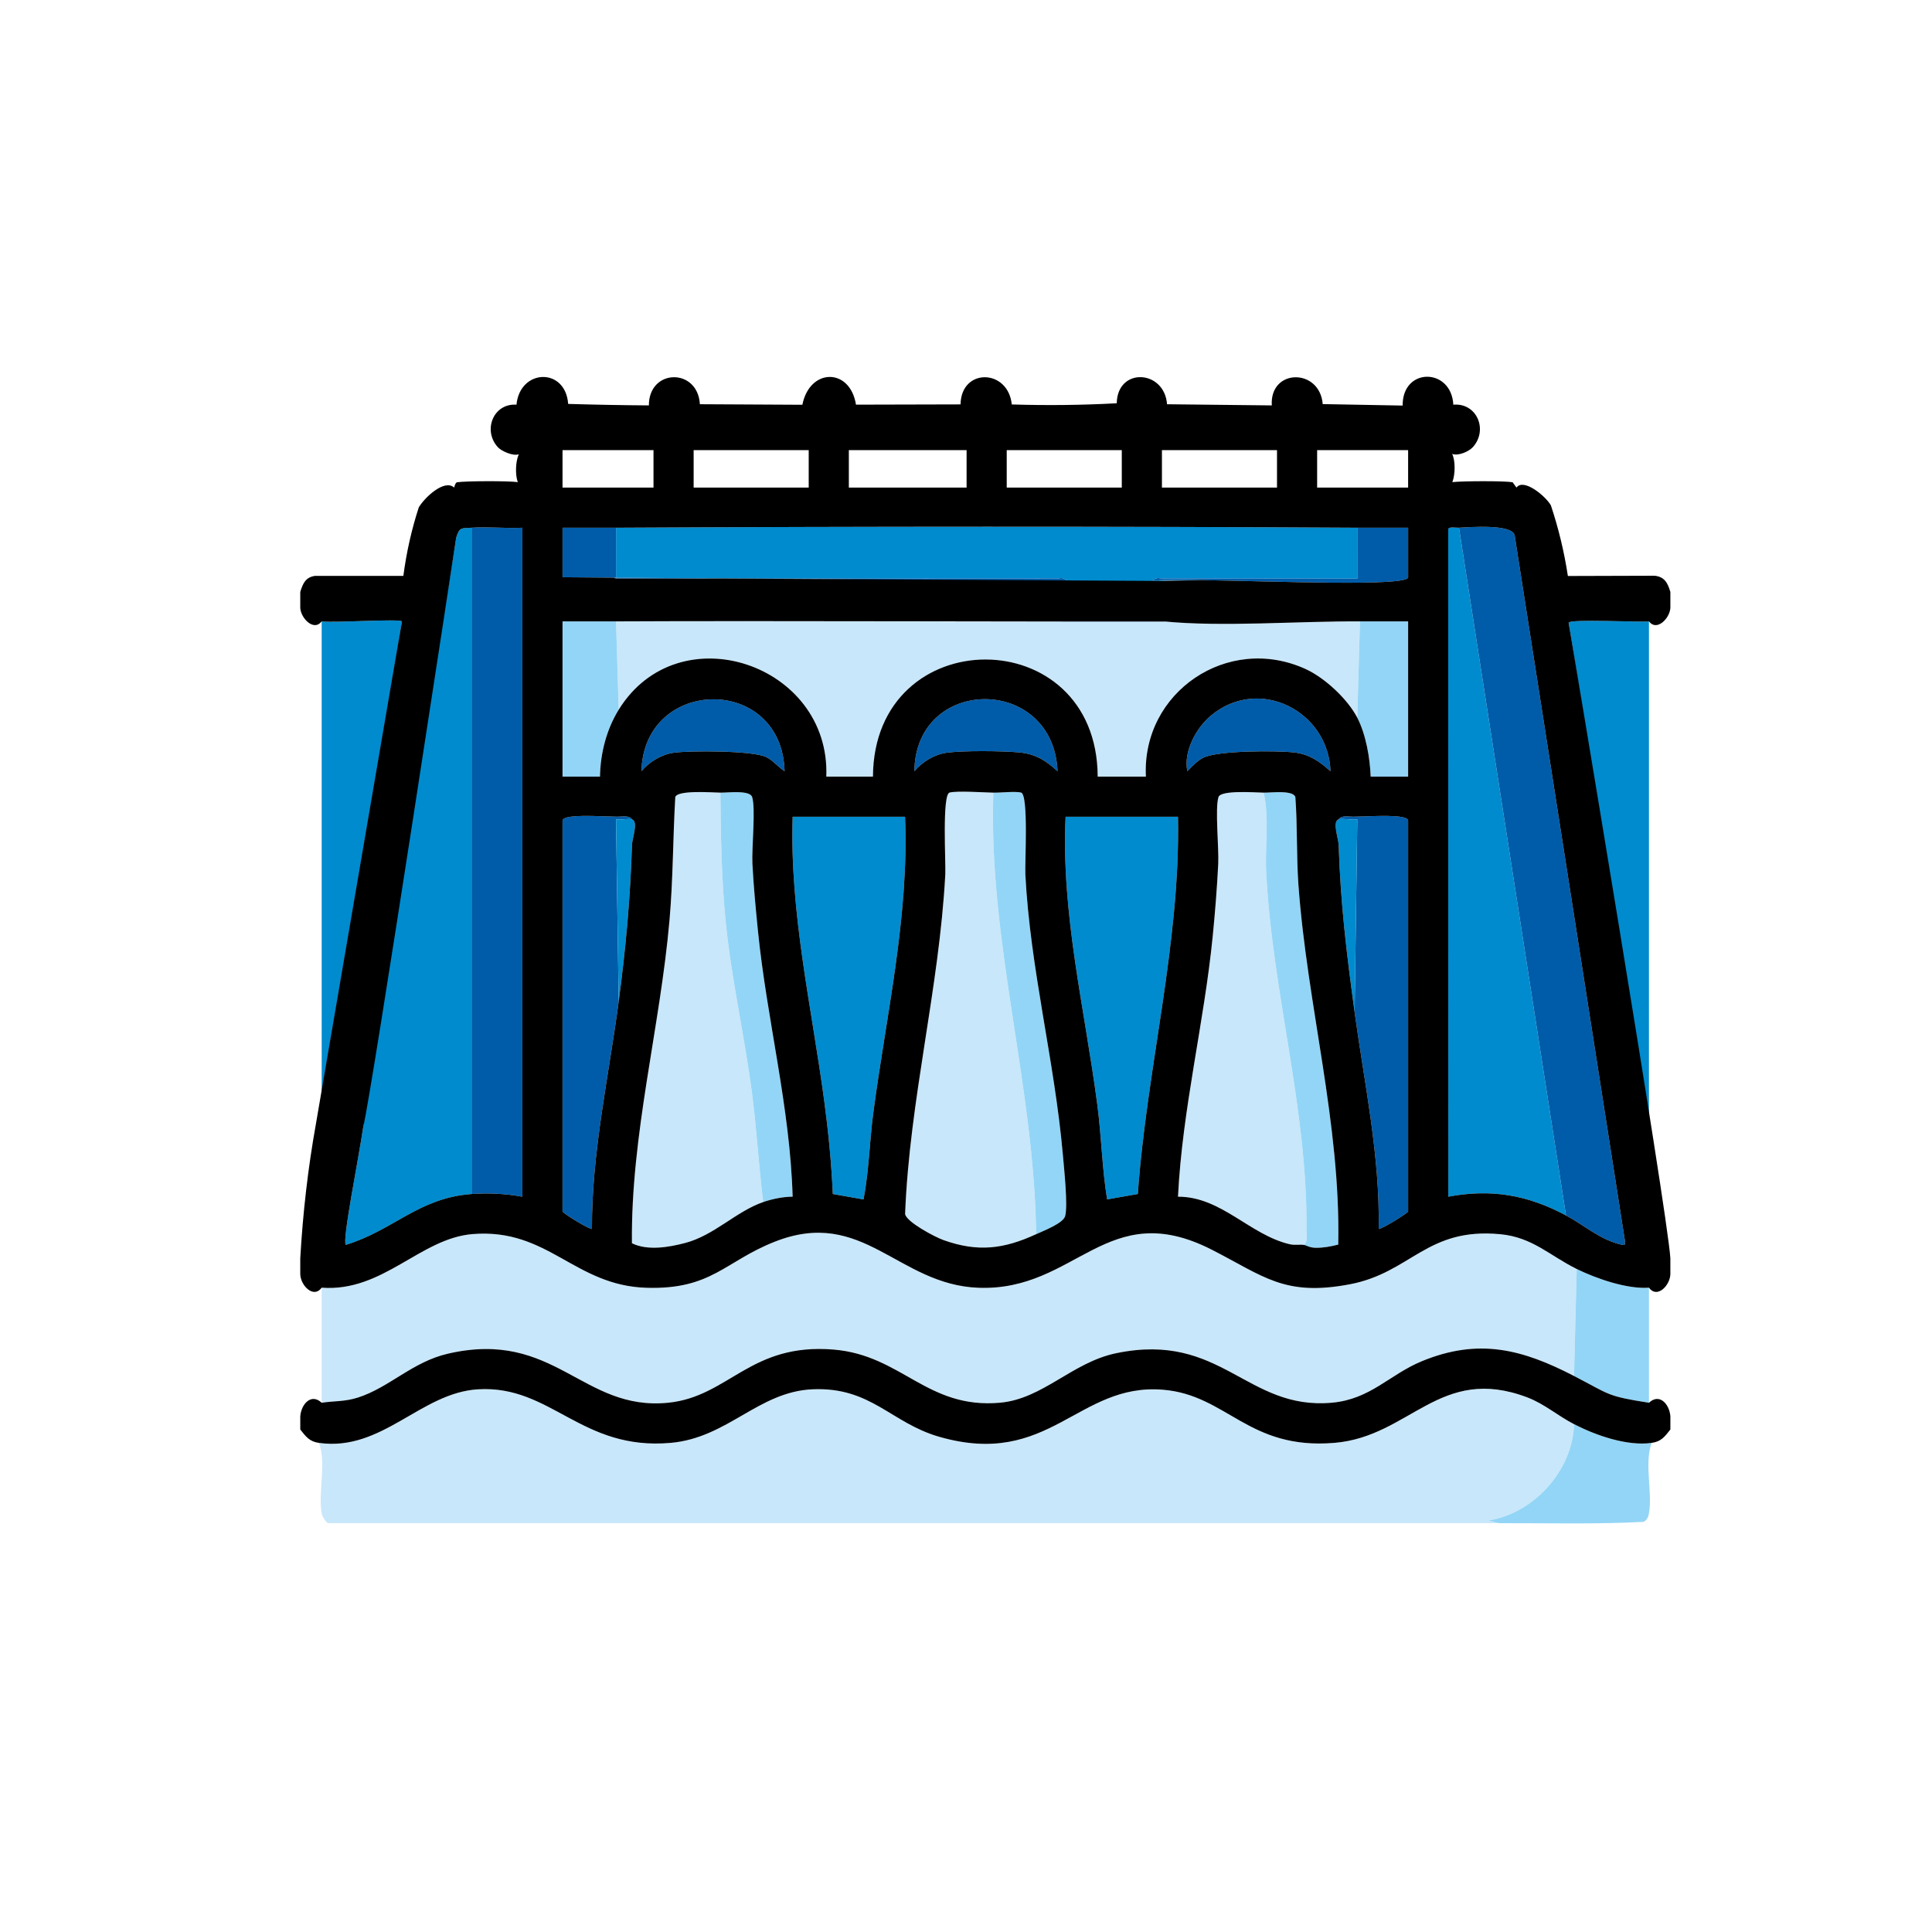 <?xml version="1.0" encoding="UTF-8"?>
<svg id="Capa_1" xmlns="http://www.w3.org/2000/svg" version="1.1" viewBox="0 0 800 800">
  <!-- Generator: Adobe Illustrator 29.2.1, SVG Export Plug-In . SVG Version: 2.1.0 Build 116)  -->
  <path d="M185.458,560.534c44.349-10.246,55.613,23.904,91.226,20.311,25.197-2.542,33.909-24.908,68.568-22.009,28.217,2.36,38.575,24.691,68.824,22.002,17.813-1.584,29.89-16.752,48.179-20.521,43.654-8.997,53.813,23.677,89.22,20.521,16.028-1.428,23.866-11.634,37.16-17.135,23.654-9.788,41.778-4.976,63.137,6.072l1.108-44.322c-11.104-5.466-18.265-13.113-31.599-14.386-30.552-2.917-36.953,15.905-62.335,20.731-27.062,5.146-35.581-3.289-57.126-14.292-43.603-22.266-56.052,17.259-96.641,15.743-33.486-1.251-47.766-33.506-84.362-19.077-20.748,8.18-26.089,19.862-53.032,19.082-29.991-.868-40.719-24.75-72.018-22.246-21.804,1.744-37.133,24.101-62.565,22.201v47.646c5.17-.81,9.461-.376,15.016-2.159,13.067-4.194,22.518-14.761,37.24-18.163Z" fill="#c9e7fa"/>
  <path d="M448.998,249.546c-1.715.551-1.018,6.822-11.592,7.799-60.769.16-121.564-.361-182.318-.043l1.108,36.566c24.831-40.171,87.777-18.916,85.958,27.721l19.313-.014c.357-64.587,92.786-64.719,93.066,0h19.956c-1.747-34.97,33.94-59.236,66.137-44.541,7.951,3.629,17.39,12.424,21.394,20.158l1.108-39.89c-25.311-.159-57.045,2.418-81.427-.016-5.214-.52-10.025-1.651-10.542-7.741-5.566,1.076-17.581-1.472-22.161,0Z" fill="#c9e7fa"/>
  <path d="M599.673,219.166l.027,276.365c17.897-3.362,32.955-.675,48.748,7.761l-44.322-284.771c-1.266.075-4.258-.588-4.453.645Z" fill="#008bce"/>
  <path d="M480.454,239.496l81.572.083-.006-21.059c-102.251-.586-204.68-.536-306.932,0l-.006,20.675,36.495.29c13.115-.009,26.224.009,39.327.059l107.696-.05c1.707-.562,2.817.859,3.75,1.187,4.804,1.694,5.781,3.97,6.648,8.864,4.58-1.472,16.595,1.076,22.161,0-.402-4.732,1.235-7.224,5.54-8.864.951-.362,1.991-1.773,3.754-1.186Z" fill="#008bce"/>
  <polygon points="254.189 239.189 255.082 239.58 255.082 239.196 254.189 239.189" fill="#008bce"/>
  <path d="M476.7,240.682c6.824-.202,13.656-.358,20.495-.474-10.655-.164-18.542-.114-20.495.474Z" fill="#008bce"/>
  <path d="M411.324,328.219c-4.339-.085-14.701-.833-18.1-.045-3.211.744-1.542,29.026-1.8,33.887-2.51,47.276-14.807,93.328-16.641,140.655.648,3.352,12.369,9.515,15.834,10.757,14.405,5.162,25.184,3.67,38.436-2.424-.786-61.502-19.843-121.08-17.729-182.83Z" fill="#c9e7fa"/>
  <path d="M300.524,381.954c-1.78-17.79-2.085-35.882-2.222-53.735-3.624-.066-17.717-1.135-18.682,1.817-.982,16.896-.909,33.955-2.377,50.81-3.901,44.785-16.067,88.756-15.574,133.954,6.446,3.197,15.294,1.66,22.003-.098,12.132-3.18,21.092-13.06,32.359-16.949-1.843-14.856-2.672-29.853-4.591-44.718-3.06-23.709-8.534-47.272-10.916-71.08Z" fill="#c9e7fa"/>
  <path d="M604.126,218.521l44.322,284.771c7.644,4.083,14.039,10.042,22.851,12.07,2.072.477,1.379.002,1.55-1.545l-45.688-292.292c-1.357-4.566-18.308-3.282-23.035-3.004Z" fill="#005ca9"/>
  <path d="M540.986,509.402c.529-50.247-14.245-98.6-16.686-148.45-.526-10.745,1.385-22.308-1.062-32.733-3.625-.066-17.716-1.135-18.682,1.817-1.511,4.618.207,21.151-.109,27.592-.481,9.792-1.303,20.091-2.268,29.866-3.565,36.132-12.617,71.678-14.398,108.037,17.934-.063,29.775,15.854,46.282,19.684,2.049.475,3.965.043,5.795.266,1.835-1.15,1.108-4.205,1.127-6.078Z" fill="#c9e7fa"/>
  <path d="M216.306,495.535V218.521c-6.919.364-14.176-.499-21.053,0v275.906c6.959-.516,14.235-.127,21.053,1.108Z" fill="#005ca9"/>
  <path d="M487.78,338.191h-46.538c-1.884,40.354,7.949,79.649,13.138,119.275,1.705,13.018,1.959,26.248,4.051,39.193l12.722-2.238c3.693-52.284,17.672-103.51,16.628-156.23Z" fill="#008bce"/>
  <path d="M374.758,338.191h-46.538c-1.271,39.965,7.911,78.894,13.139,118.165,1.678,12.601,2.937,25.354,3.488,38.063l12.722,2.239c2.271-11.746,2.472-23.94,4.05-35.87,5.387-40.716,14.843-81.18,13.139-122.598Z" fill="#008bce"/>
  <path d="M145.39,450.105c6.211,1.049,5.765,6.744,5.581,11.685-.277,7.425-9.589,51.656-7.79,53.686,19.682-5.951,30.071-19.417,52.072-21.049V218.521c-4.048.294-5.013-.426-6.362,4.165l-31.611,198.865c-.99,4.351-5.349,7.055-9.674,6.393-3.724-.569-7.292-5.475-6.686-9.355l25.525-161.28c-1.177-1.174-28.208.685-33.243-.005v207.207c2.265-7.112,1.857-16.149,12.189-14.405Z" fill="#008bce"/>
  <path d="M649.543,257.869l33.255,206.641v-207.207c-3.312.454-33.079-1.088-33.255.566Z" fill="#008bce"/>
  <path d="M261.736,339.299c-1.151-1.837-4.203-1.104-6.078-1.127-5.657-.07-13.602-.66-18.909-.037-1.117.131-3.822.505-3.822,1.719v161.776c0,.708,11.64,7.819,12.183,7.197-.085-31.823,6.945-62.883,11.086-94.179l-1.114-75.354c1.864.341,5.169-.491,6.655.006Z" fill="#005ca9"/>
  <path d="M579.251,338.135c-5.308-.623-13.252-.033-18.909.037-1.875.023-4.927-.71-6.078,1.127,1.701-.573,5.63.396,7.762-.006l-1.114,79.786c4.076,29.786,10.509,59.401,9.978,89.747.542.622,12.183-6.489,12.183-7.197v-161.776c0-1.213-2.705-1.587-3.822-1.719Z" fill="#005ca9"/>
  <path d="M536.38,330.035c-.972-2.976-10.008-1.76-13.142-1.817,2.448,10.426.536,21.989,1.062,32.733,2.441,49.85,17.215,98.203,16.686,148.45-.02,1.873.708,4.928-1.127,6.078,1.017.123,2.29,1.161,4.923,1.205,3.232.054,6.278-.557,9.361-1.322,1.025-50.31-12.865-99.027-16.488-148.928-.855-11.776-.376-24.518-1.274-36.4Z" fill="#93d5f6"/>
  <path d="M424.575,362.06c-.248-4.837,1.403-33.144-1.799-33.887-2.538-.589-8.26.108-11.452.045-2.114,61.75,16.943,121.327,17.729,182.83,2.915-1.341,11.084-4.451,11.976-7.416,1.249-4.153-.43-19.856-.901-25.266-3.393-38.949-13.542-77.089-15.552-116.306Z" fill="#93d5f6"/>
  <path d="M311.553,357.628c-.33-6.468,1.41-22.944-.109-27.592-.973-2.976-10.008-1.76-13.142-1.817.137,17.853.442,35.945,2.222,53.735,2.382,23.808,7.856,47.371,10.916,71.08,1.919,14.865,2.748,29.862,4.591,44.718,3.726-1.286,8.201-2.211,12.178-2.227-1.054-37.166-10.696-73.388-14.384-110.251-.907-9.062-1.809-18.577-2.272-27.646Z" fill="#93d5f6"/>
  <path d="M652.881,525.453l-1.108,44.322c14.976,7.746,13.318,8.307,31.026,11.081v-47.646c-9.033.674-21.817-3.769-29.918-7.756Z" fill="#93d5f6"/>
  <path d="M232.927,257.303v64.267h15.513c.165-9.64,2.68-19.488,7.756-27.701l-1.108-36.566c-7.372.039-14.789-.028-22.161,0Z" fill="#93d5f6"/>
  <path d="M567.56,321.57h15.513v-64.267c-6.633-.03-13.312.042-19.945,0l-1.108,39.89c3.56,6.876,5.259,16.643,5.54,24.377Z" fill="#93d5f6"/>
  <path d="M421.895,311.553c6.783.606,11.185,3.346,16.011,7.801-1.692-39.934-58.831-39.661-59.275-.005,3.244-3.867,8.336-6.965,13.399-7.654,6.836-.931,22.789-.774,29.866-.141Z" fill="#005ca9"/>
  <path d="M317.023,313.376c3.093,1.366,5.075,4.241,7.861,5.978-1.08-40.134-58.267-39.292-59.275-.005,3.244-3.867,8.336-6.965,13.399-7.654,6.936-.944,32.231-.873,38.015,1.681Z" fill="#005ca9"/>
  <path d="M498.257,313.764c6.047-3.022,30.284-3.007,37.727-2.17,6.156.692,10.528,3.797,14.944,7.76-.822-24.853-29.409-39.531-49.267-23.239-6.342,5.203-11.691,15.014-10.008,23.234,1.979-1.96,4.086-4.326,6.604-5.584Z" fill="#005ca9"/>
  <path d="M255.088,218.521c-7.37.039-14.791-.028-22.161,0v20.499l21.263.169.893.007.006-20.675Z" fill="#005ca9"/>
  <path d="M438.6,239.495l-107.696.05-30.114.014,141.559,1.123c-.933-.329-2.043-1.75-3.75-1.187Z" fill="#005ca9"/>
  <polygon points="255.082 239.196 255.082 239.58 300.791 239.559 291.577 239.485 255.082 239.196" fill="#005ca9"/>
  <path d="M562.02,218.521l.006,21.059-81.572-.083c-1.764-.587-2.803.823-3.754,1.186,1.953-.588,9.84-.638,20.495-.474,31.111.477,85.879,2.774,85.879-1.188v-20.499c-7.001-.029-14.052.04-21.053,0Z" fill="#005ca9"/>
  <path d="M554.264,339.299c-2.671.899-.033,7.979.046,10.48.773,24.502,3.301,45.166,6.603,69.3l1.114-79.786c-2.132.402-6.062-.567-7.762.006Z" fill="#008bce"/>
  <path d="M261.736,339.299c-1.486-.497-4.791.336-6.655-.006l1.114,75.354c2.954-22.319,4.787-42.329,5.495-64.867.078-2.497,2.717-9.588.046-10.48Z" fill="#008bce"/>
  <path d="M651.773,589.72c-6.595-3.386-12.309-8.428-19.373-11.098-36.23-13.698-48.461,16.213-79.815,18.838-35.822,2.998-44.37-19.819-71.04-21.999-35.269-2.883-46.963,32.627-92.626,19.49-20.037-5.765-28.233-20.71-52.437-19.673-22.396.959-35.169,20.087-58.696,22.182-37.232,3.315-49.468-23.965-79.807-22.179-23.803,1.401-39.679,25.878-65.885,22.196,3.176,8.701-.516,20.696,1.137,29.335.233,1.216,1.913,3.907,2.741,3.907h474.249c3.229,0,7.345.009,10.527,0l-4.427-1.097c18.754-2.972,34.915-20.707,35.452-39.901Z" fill="#c9e7fa"/>
  <path d="M651.773,589.72c-.537,19.194-16.698,36.93-35.452,39.901l4.427,1.097c19.922-.056,39.93.5,59.84-.549,1.354-.76,1.902-1.878,2.18-3.361,1.626-8.696-2.015-20.596,1.139-29.332-10.253,1.442-23.193-3.166-32.134-7.756Z" fill="#93d5f6"/>
  <path d="M291.577,239.485l9.213.073,30.114-.014c-13.103-.05-26.212-.068-39.327-.059Z"/>
  <path d="M682.798,257.303c3.173,4.249,8.562-1.133,8.865-5.54v-6.648c-1.073-3.623-2.353-6.299-6.532-6.714l-35.904.106c-1.521-10.002-3.87-19.758-7.046-29.268-2.218-3.885-11.344-11.381-14.232-7.339l-1.613-2.216c-3.394-.589-20.458-.538-24.942-.051,1.24-3.238,1.278-8.904-.082-11.674,2.536.947,6.914-.995,8.543-2.788,6.46-7.112,1.679-18.478-8.056-17.595-.829-15.422-21.159-15.565-20.988.356l-33.102-.606c-1.21-14.986-22.006-14.818-21.085.542-14.433-.143-28.889-.302-43.369-.478-1.091-14.363-20.581-15.416-20.83-.407-14.442.785-28.931.948-43.467.489-1.511-14.861-21.007-15.181-21.206-.021l-43.308.107c-2.441-15.383-19.165-15.236-22.196.045l-42.439-.223c-.86-15.127-21.126-14.857-21.124.484-11.132-.075-22.271-.279-33.416-.612-1.116-15.27-19.991-14.574-21.403.318-9.562-.666-14.063,10.618-7.721,17.599,1.474,1.623,6.223,3.779,8.688,2.948-1.352,2.884-1.557,8.397-.432,11.521-4.105-.562-21.423-.477-25.061.043-.703.1-1.054,1.353-1.29,2.216-3.957-3.68-12.234,4.096-14.635,8.19-2.973,9.119-5.103,18.578-6.39,28.379l-36.582-.008c-3.959.553-5.047,3.23-6.106,6.653v6.648c.303,4.407,5.692,9.789,8.865,5.54,5.036.69,32.066-1.169,33.243.005l-35.639,208.174c-3.299,18.331-5.406,36.976-6.469,55.538v6.648c.177,4.731,5.537,10.157,8.865,5.54,25.433,1.9,40.761-20.457,62.565-22.201,31.299-2.504,42.027,21.378,72.018,22.246,26.943.78,32.285-10.901,53.032-19.082,36.595-14.429,50.876,17.826,84.362,19.077,40.589,1.516,53.039-38.009,96.641-15.743,21.546,11.003,30.064,19.437,57.126,14.292,25.383-4.826,31.784-23.648,62.335-20.731,13.334,1.273,20.495,8.919,31.599,14.386,8.1,3.988,20.884,8.43,29.918,7.756,3.328,4.617,8.687-.809,8.865-5.54v-6.648c-1.058-18.687-42.12-263.152-42.12-263.152.176-1.654,29.943-.112,33.255-.566ZM216.306,495.535c-6.818-1.235-14.095-1.624-21.053-1.108-22.001,1.631-32.39,15.097-52.072,21.049-1.565-1.766,5.277-35.462,7.266-49.088,3.249-12.391,38.444-243.701,38.444-243.701,1.348-4.591,2.314-3.872,6.362-4.165,6.877-.499,14.134.364,21.053,0v277.014ZM481.132,186.387h47.646v15.513h-47.646v-15.513ZM416.864,186.387h47.646v15.513h-47.646v-15.513ZM351.489,186.387h48.755v15.513h-48.755v-15.513ZM287.222,186.387h47.646v15.513h-47.646v-15.513ZM232.927,186.387h37.674v15.513h-37.674v-15.513ZM245.11,508.826c-.543.622-12.183-6.489-12.183-7.197v-161.776c0-1.213,2.705-1.587,3.822-1.719,5.308-.623,13.252-.033,18.909.037,1.875.023,4.927-.71,6.078,1.127,2.671.893.033,7.983-.046,10.48-.707,22.539-2.541,42.548-5.495,64.867-4.142,31.297-11.171,62.356-11.086,94.179ZM316.031,497.751c-11.267,3.889-20.227,13.769-32.359,16.949-6.708,1.759-15.557,3.295-22.003.098-.493-45.198,11.672-89.169,15.574-133.954,1.468-16.855,1.395-33.914,2.377-50.81.965-2.952,15.058-1.883,18.682-1.817,3.134.057,12.169-1.159,13.142,1.817,1.519,4.648-.221,21.124.109,27.592.463,9.069,1.365,18.584,2.272,27.646,3.688,36.862,13.33,73.085,14.384,110.251-3.977.016-8.452.941-12.178,2.227ZM265.609,319.349c1.009-39.287,58.195-40.129,59.275.005-2.786-1.737-4.768-4.612-7.861-5.978-5.785-2.555-31.08-2.626-38.015-1.681-5.062.689-10.155,3.787-13.399,7.654ZM357.569,496.659l-12.722-2.239c-.551-12.709-1.81-25.462-3.488-38.063-5.229-39.271-14.41-78.201-13.139-118.165h46.538c1.704,41.418-7.753,81.881-13.139,122.598-1.578,11.931-1.779,24.125-4.05,35.87ZM441.029,503.632c-.892,2.965-9.06,6.075-11.976,7.416-13.251,6.094-24.03,7.586-38.436,2.424-3.465-1.242-15.187-7.404-15.834-10.757,1.834-47.328,14.132-93.379,16.641-140.655.258-4.861-1.411-33.143,1.8-33.887,3.399-.788,13.76-.039,18.1.045,3.192.062,8.914-.634,11.452-.045,3.202.743,1.551,29.049,1.799,33.887,2.011,39.217,12.16,77.357,15.552,116.306.471,5.409,2.15,21.113.901,25.266ZM378.631,319.349c.445-39.655,57.584-39.928,59.275.005-4.826-4.455-9.227-7.195-16.011-7.801-7.076-.633-23.029-.789-29.866.141-5.062.689-10.155,3.787-13.399,7.654ZM471.153,494.421l-12.722,2.238c-2.092-12.945-2.346-26.175-4.051-39.193-5.189-39.625-15.022-78.92-13.138-119.275h46.538c1.044,52.72-12.934,103.946-16.628,156.23ZM554.142,515.363c-3.082.765-6.128,1.377-9.361,1.322-2.633-.044-3.906-1.082-4.923-1.205-1.83-.222-3.746.21-5.795-.266-16.508-3.829-28.349-19.747-46.282-19.684,1.781-36.359,10.833-71.905,14.398-108.037.964-9.775,1.786-20.075,2.268-29.866.316-6.441-1.402-22.975.109-27.592.966-2.952,15.058-1.883,18.682-1.817,3.134.057,12.17-1.159,13.142,1.817.898,11.882.419,24.624,1.274,36.4,3.623,49.901,17.514,98.618,16.488,148.928ZM501.661,296.115c19.858-16.293,48.445-1.614,49.267,23.239-4.416-3.962-8.788-7.067-14.944-7.76-7.443-.837-31.68-.852-37.727,2.17-2.519,1.258-4.625,3.624-6.604,5.584-1.683-8.219,3.666-18.03,10.008-23.234ZM583.073,501.63c0,.708-11.641,7.819-12.183,7.197.531-30.346-5.903-59.961-9.978-89.747-3.302-24.133-5.83-44.797-6.603-69.3-.079-2.501-2.716-9.581-.046-10.48,1.151-1.837,4.203-1.104,6.078-1.127,5.657-.07,13.602-.66,18.909-.037,1.117.131,3.822.505,3.822,1.719v161.776ZM583.073,239.02c0,3.962-54.767,1.666-85.879,1.188-6.839.116-13.671.272-20.495.474-4.305,1.64-5.942,4.133-5.54,8.864.518,6.089,5.328,7.22,10.542,7.741,24.381,2.433,56.116-.144,81.427.016,6.633.042,13.312-.03,19.945,0v64.267h-15.513c-.281-7.734-1.98-17.501-5.54-24.377-4.005-7.734-13.443-16.529-21.394-20.158-32.197-14.695-67.884,9.571-66.137,44.54h-19.956c-.28-64.718-92.709-64.587-93.066,0l-19.313.014c1.819-46.637-61.127-67.892-85.958-27.721-5.077,8.213-7.591,18.062-7.756,27.701h-15.513v-64.267c7.372-.028,14.789.039,22.161,0,60.754-.318,181.549.203,242.318.043,10.574-.977-.123-7.248,1.592-7.799-.867-4.894,8.155-7.17,3.352-8.864l-201.559-1.123-45.708.021-.893-.391-21.263-.169v-20.499c7.37-.028,14.791.039,22.161,0,102.252-.536,204.681-.586,306.932,0,7.001.04,14.052-.029,21.053,0v20.499ZM583.073,201.9h-37.674v-15.513h37.674v15.513ZM672.85,513.816c-.171,1.547.521,2.022-1.55,1.545-8.812-2.028-15.207-7.987-22.851-12.07-15.793-8.436-30.852-11.123-48.748-7.761l-.027-276.365c.195-1.233,3.187-.57,4.453-.645,4.727-.278,21.679-1.563,23.035,3.004l45.688,292.292Z"/>
  <path d="M588.636,563.703c-13.294,5.501-21.132,15.707-37.16,17.135-35.406,3.155-45.565-29.518-89.22-20.521-18.289,3.77-30.366,18.937-48.179,20.521-30.249,2.689-40.607-19.641-68.824-22.002-34.659-2.899-43.371,19.467-68.568,22.009-35.612,3.593-46.877-30.557-91.226-20.311-14.722,3.401-24.173,13.969-37.24,18.163-5.556,1.783-9.846,1.349-15.016,2.159-4.317-4.074-8.419.483-8.865,5.54v5.54c2.324,2.941,3.759,4.979,7.756,5.54,26.206,3.682,42.082-20.795,65.885-22.196,30.339-1.786,42.575,25.494,79.807,22.179,23.528-2.095,36.301-21.222,58.696-22.182,24.203-1.037,32.399,13.909,52.437,19.673,45.663,13.137,57.357-22.374,92.626-19.49,26.669,2.18,35.218,24.998,71.04,21.999,31.354-2.625,43.585-32.536,79.815-18.838,7.064,2.671,12.778,7.712,19.373,11.098,8.941,4.59,21.881,9.198,32.134,7.756,3.997-.562,5.432-2.599,7.756-5.54v-5.54c-.445-5.058-4.548-9.614-8.865-5.54-17.708-2.773-16.05-3.334-31.026-11.081-21.359-11.048-39.483-15.86-63.137-6.072Z"/>
</svg>